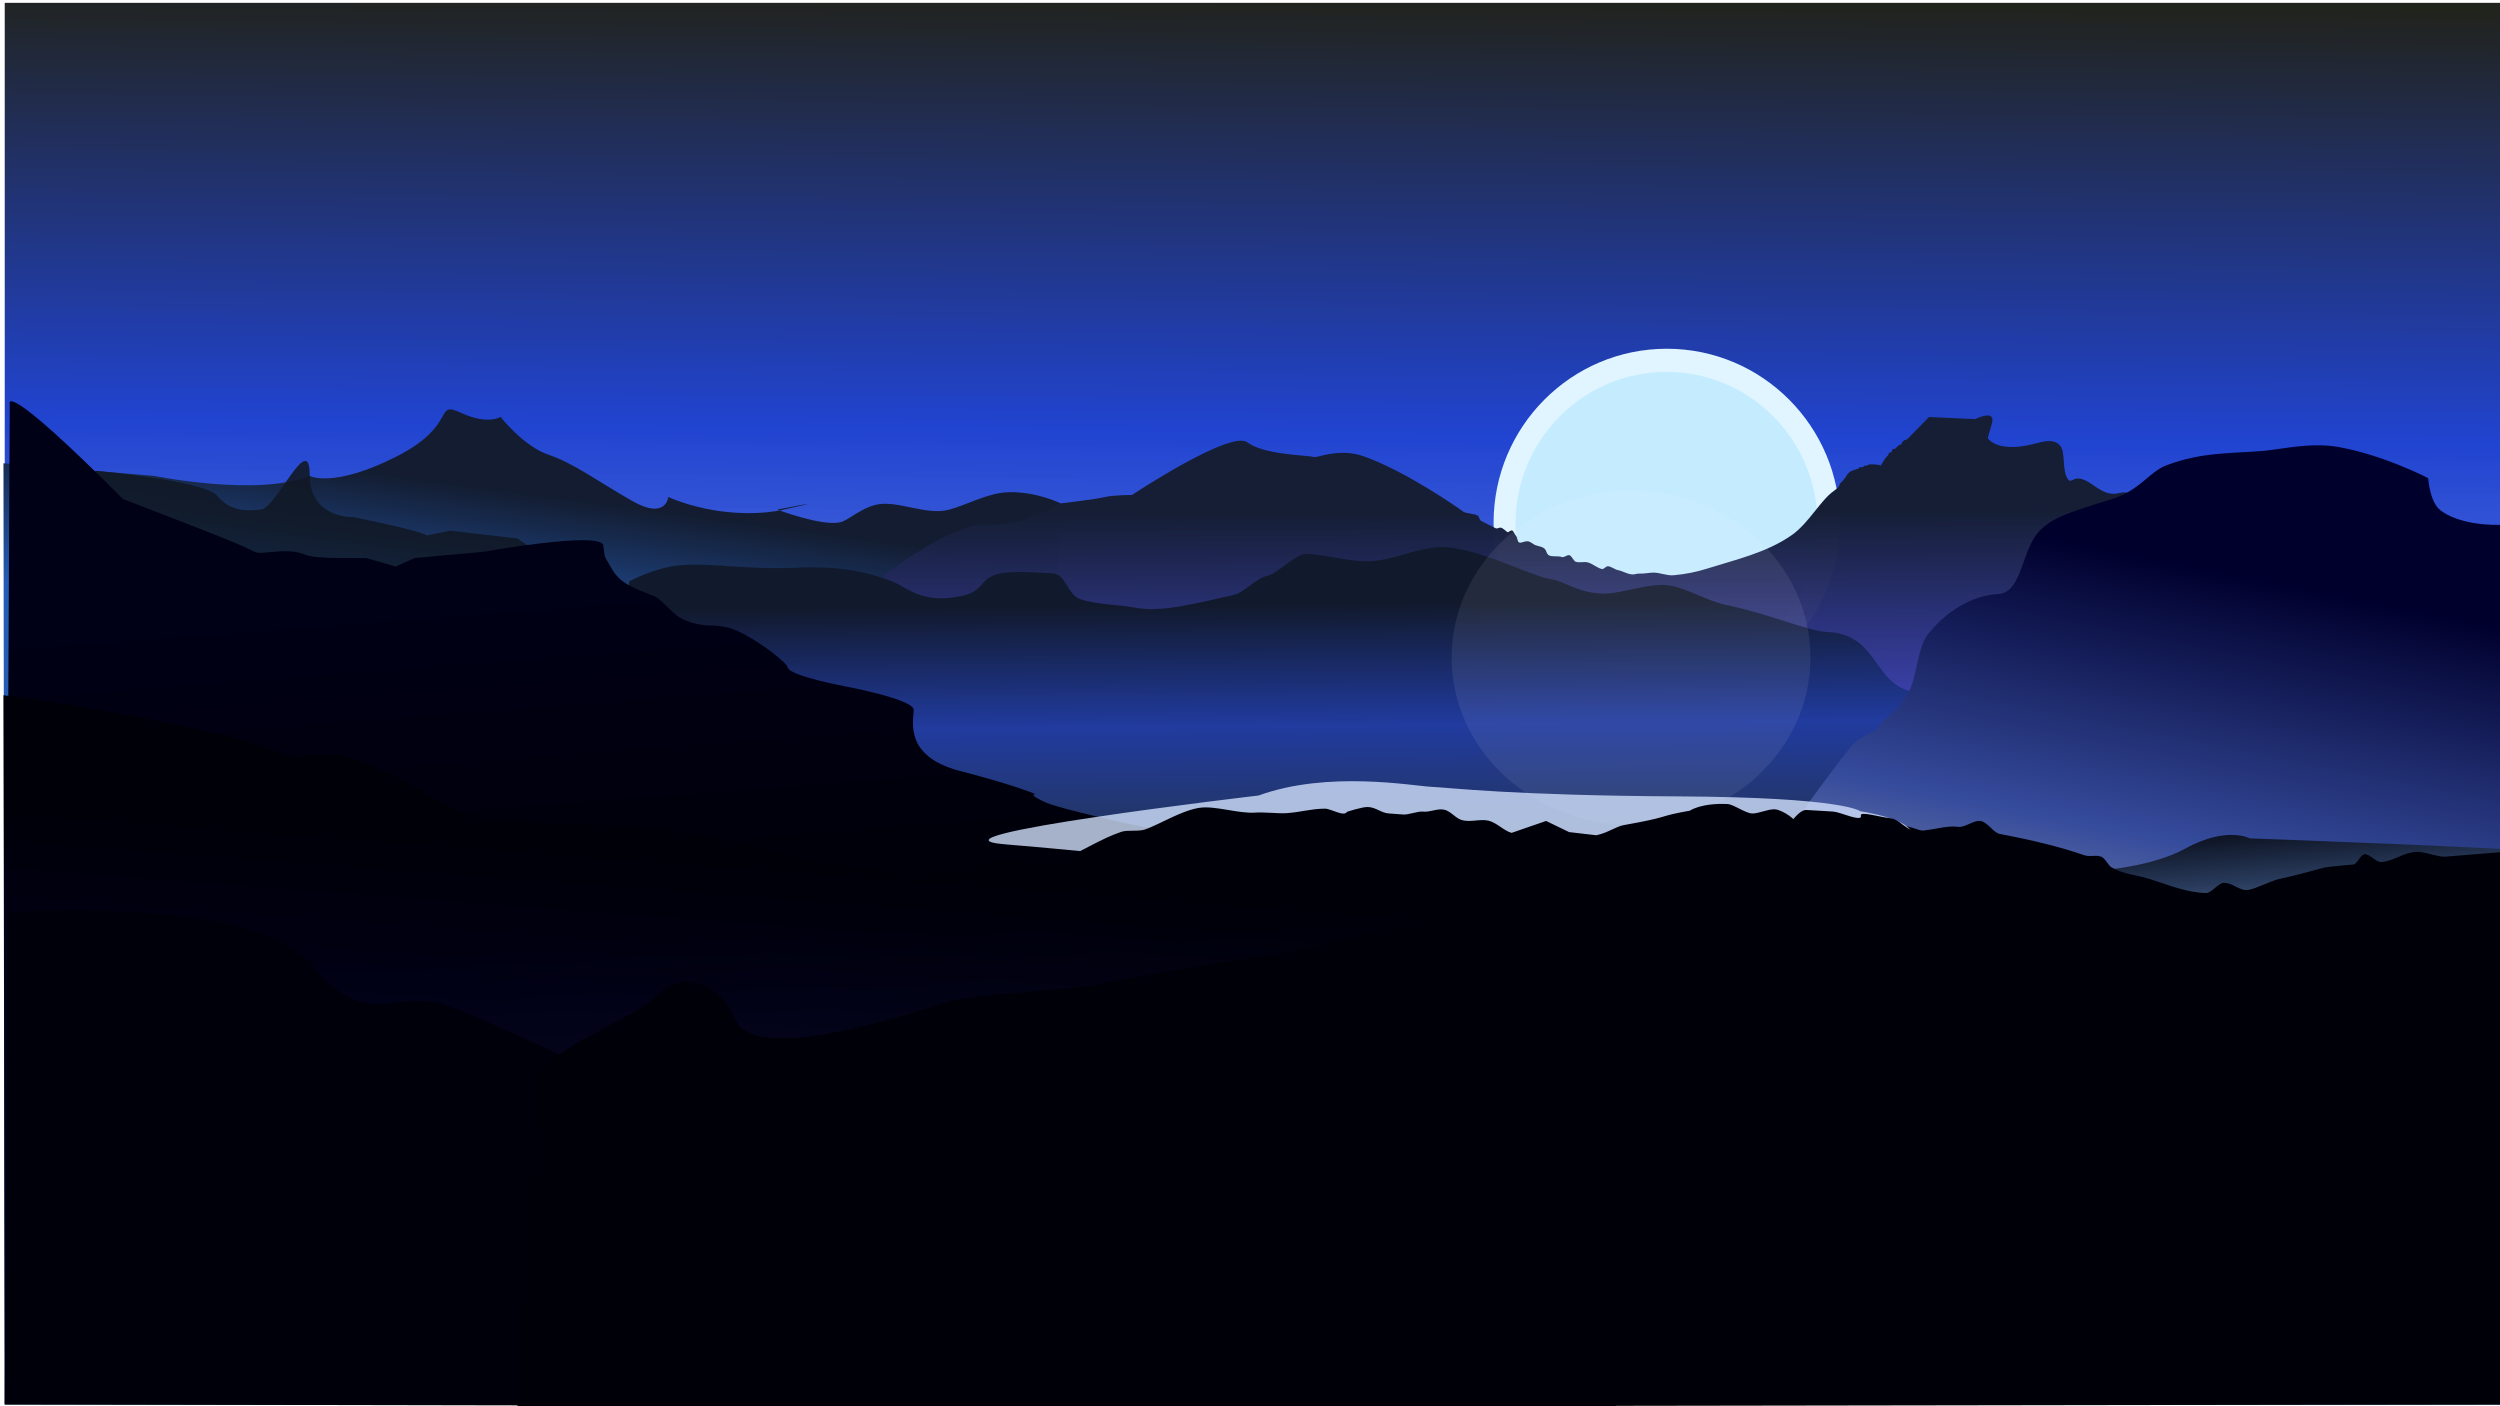 <?xml version='1.0' encoding='utf-8'?>
<svg xmlns:xlink="http://www.w3.org/1999/xlink" xmlns="http://www.w3.org/2000/svg" width="1920" height="1080" viewBox="0 0 508 285.75" version="1.1" id="svg8" style="enable-background:new"> <defs id="defs2"> <linearGradient id="linearGradient1271"> <stop style="stop-color:#21231d;stop-opacity:1" offset="0" id="stop1267"/> <stop id="stop1275" offset="0.309" style="stop-color:#2144d1;stop-opacity:1"/> <stop style="stop-color:#d5e5ff;stop-opacity:0.882" offset="1" id="stop1269"/> </linearGradient> <linearGradient id="linearGradient943"> <stop style="stop-color:#101825;stop-opacity:0.91" offset="0" id="stop939"/> <stop style="stop-color:#193463;stop-opacity:1" offset="1" id="stop941"/> </linearGradient> <linearGradient id="linearGradient935"> <stop style="stop-color:#00002d;stop-opacity:1;" offset="0" id="stop931"/> <stop id="stop2400" offset="0.786" style="stop-color:#354b9c;stop-opacity:1"/> <stop style="stop-color:#5969a1;stop-opacity:1" offset="1" id="stop933"/> </linearGradient> <linearGradient id="linearGradient925"> <stop style="stop-color:#11192c;stop-opacity:1" offset="0" id="stop921"/> <stop id="stop947" offset="0.496" style="stop-color:#213b9f;stop-opacity:1"/> <stop id="stop929" offset="0.989" style="stop-color:#233457;stop-opacity:1"/> <stop style="stop-color:#6d7f9c;stop-opacity:1" offset="1" id="stop923"/> </linearGradient> <linearGradient id="linearGradient917"> <stop style="stop-color:#131c30;stop-opacity:1" offset="0" id="stop913"/> <stop style="stop-color:#245cb6;stop-opacity:1" offset="1" id="stop915"/> </linearGradient> <linearGradient id="linearGradient893"> <stop style="stop-color:#151e34;stop-opacity:1" offset="0" id="stop889"/> <stop style="stop-color:#5555ff;stop-opacity:0.882" offset="1" id="stop891"/> </linearGradient> <linearGradient id="linearGradient885"> <stop style="stop-color:#000016;stop-opacity:1" offset="0" id="stop881"/> <stop id="stop2541" offset="0.603" style="stop-color:#000008;stop-opacity:1"/> <stop id="stop2539" offset="0.728" style="stop-color:#283a5b;stop-opacity:1"/> <stop style="stop-color:#d5e5ff;stop-opacity:1" offset="1" id="stop883"/> </linearGradient> <linearGradient id="linearGradient877"> <stop style="stop-color:#000008;stop-opacity:1" offset="0" id="stop873"/> <stop style="stop-color:#000016;stop-opacity:0.965" offset="1" id="stop875"/> </linearGradient> <linearGradient xlink:href="#linearGradient877" id="linearGradient879" x1="143.047" y1="124.765" x2="141.565" y2="145.271" gradientUnits="userSpaceOnUse" gradientTransform="matrix(1.725,0,0,1.792,-0.148,-119.534)"/> <linearGradient xlink:href="#linearGradient885" id="linearGradient887" x1="40.271" y1="90.918" x2="45.212" y2="156.882" gradientUnits="userSpaceOnUse"/> <linearGradient xlink:href="#linearGradient893" id="linearGradient895" x1="172.491" y1="79.073" x2="172.694" y2="118.588" gradientUnits="userSpaceOnUse" gradientTransform="matrix(1.725,0,0,1.733,-0.148,-108.775)"/> <linearGradient xlink:href="#linearGradient917" id="linearGradient919" x1="62.48" y1="76.798" x2="60.035" y2="95.158" gradientUnits="userSpaceOnUse"/> <linearGradient xlink:href="#linearGradient925" id="linearGradient927" x1="142.059" y1="89.929" x2="142.306" y2="118.835" gradientUnits="userSpaceOnUse" gradientTransform="matrix(1.725,0,0,1.733,-0.148,-108.775)"/> <linearGradient xlink:href="#linearGradient1271" id="linearGradient1273" x1="151.941" y1="19.024" x2="150.212" y2="183.565" gradientUnits="userSpaceOnUse" gradientTransform="matrix(1.725,0,0,1.733,-0.148,-108.775)"/> <filter style="color-interpolation-filters:sRGB" id="filter1593" x="-0.024" width="1.048" y="-0.024" height="1.048"> <feGaussianBlur stdDeviation="0.282" id="feGaussianBlur1595" result="fbSourceGraphic"/> <feColorMatrix result="fbSourceGraphicAlpha" in="fbSourceGraphic" values="0 0 0 -1 0 0 0 0 -1 0 0 0 0 -1 0 0 0 0 1 0" id="feColorMatrix1819"/> <feColorMatrix id="feColorMatrix1821" values="1 0 0 0 0 0 1 0 0 0 0 0 1 0 0 0 0 0 1 1 " in="fbSourceGraphic"/> <feColorMatrix id="feColorMatrix1823" type="hueRotate" values="334" result="colormatrix2"/> <feColorMatrix id="feColorMatrix1825" in="colormatrix2" values="-1 0 0 0 1 0 -1 0 0 1 0 0 -1 0 1 0 0 0 1 0 " result="colormatrix3"/> <feBlend in2="colormatrix2" id="feBlend1827" in="colormatrix3" mode="lighten" result="blend1"/> <feBlend in2="blend1" id="feBlend1829" mode="multiply" result="blend2"/> <feComposite in2="fbSourceGraphic" id="feComposite1831" operator="in" result="fbSourceGraphic"/> <feColorMatrix result="fbSourceGraphicAlpha" in="fbSourceGraphic" values="0 0 0 -1 0 0 0 0 -1 0 0 0 0 -1 0 0 0 0 1 0" id="feColorMatrix1911"/> <feColorMatrix id="feColorMatrix1913" values="4 -2.16 -2.16 0 3.65 -2.16 4 -2.16 0 3.65 -2.16 -2.16 4 0 3.65 0 0 0 1 0 " in="fbSourceGraphic" result="fbSourceGraphic"/> <feColorMatrix result="fbSourceGraphicAlpha" in="fbSourceGraphic" values="0 0 0 -1 0 0 0 0 -1 0 0 0 0 -1 0 0 0 0 1 0" id="feColorMatrix1915"/> <feColorMatrix id="feColorMatrix1917" values="4 -2.16 -2.16 0 3.65 -2.16 4 -2.16 0 3.65 -2.16 -2.16 4 0 3.65 0 0 0 1 0 " in="fbSourceGraphic"/> </filter> <filter style="color-interpolation-filters:sRGB" id="filter2131" x="-0.15" width="1.3" y="-0.15" height="1.3"> <feGaussianBlur stdDeviation="1.807" id="feGaussianBlur2133"/> </filter> <filter style="color-interpolation-filters:sRGB" id="filter2479" x="-0.49" width="1.98" y="-0.49" height="1.98"> <feGaussianBlur stdDeviation="7.061" id="feGaussianBlur2481"/> </filter> <filter style="color-interpolation-filters:sRGB" id="filter2499" x="-0.009" width="1.017" y="-0.02" height="1.039"> <feGaussianBlur stdDeviation="0.201" id="feGaussianBlur2501"/> </filter> <filter style="color-interpolation-filters:sRGB" id="filter2519" x="-0.001" width="1.002" y="-0.002" height="1.004"> <feGaussianBlur stdDeviation="0.104" id="feGaussianBlur2521"/> </filter> <filter style="color-interpolation-filters:sRGB" id="filter2535" x="-0.002" width="1.005" y="-0.002" height="1.005"> <feGaussianBlur stdDeviation="0.121" id="feGaussianBlur2537"/> </filter> <filter style="color-interpolation-filters:sRGB" id="filter6536" x="-0.232" width="1.464" y="-1.366" height="3.733"> <feGaussianBlur stdDeviation="11.809" id="feGaussianBlur6538"/> </filter> <linearGradient xlink:href="#linearGradient935" id="linearGradient894" gradientUnits="userSpaceOnUse" gradientTransform="matrix(1.725,0,0,1.733,-0.148,-108.775)" x1="266.81" y1="87.219" x2="258.928" y2="126.941"/> <linearGradient xlink:href="#linearGradient943" id="linearGradient2356" gradientUnits="userSpaceOnUse" gradientTransform="matrix(1,0,0,0.917,0,6.085)" x1="35.108" y1="81.119" x2="32.572" y2="99.345"/> </defs>  <g id="layer1" transform="translate(0,-11.25)"/> <g id="layer2" style="display:inline" transform="translate(0,75.75)"> <rect style="opacity:1;fill:url(#linearGradient1273);fill-opacity:1;stroke:none;stroke-width:3.458;stroke-linecap:round;stroke-miterlimit:4;stroke-dasharray:none;stroke-opacity:1;paint-order:fill markers stroke" id="rect827" width="510.092" height="284.806" x="0.961" y="-75.174"/> </g> <g id="layer5" transform="translate(0,75.75)"> <circle style="opacity:1;fill:#e0f5ff;fill-opacity:1;stroke:none;stroke-width:0.94;stroke-linecap:round;stroke-miterlimit:4;stroke-dasharray:none;stroke-opacity:1;paint-order:fill markers stroke;filter:url(#filter2131)" id="path1277" cx="206.171" cy="43.853" r="14.453" transform="matrix(2.435,0,0,2.447,-163.338,-76.827)"/> <circle r="14.082" cy="46.447" cx="208.271" id="circle1459" style="opacity:1;fill:#e0f5ff;fill-opacity:1;stroke:none;stroke-width:0.916;stroke-linecap:round;stroke-miterlimit:4;stroke-dasharray:none;stroke-opacity:1;paint-order:fill markers stroke;filter:url(#filter1593)" transform="matrix(2.178,0,0,2.189,-114.981,-71.028)"/> </g> <g id="layer3" style="display:inline" transform="translate(0,75.75)"> <path style="fill:url(#linearGradient919);fill-opacity:1;stroke:none;stroke-width:0.265px;stroke-linecap:butt;stroke-linejoin:miter;stroke-opacity:1;filter:url(#filter2535)" d="m 18.282,74.859 c 0,0 12.106,2.471 18.282,0 6.176,-2.471 0,0 0,0 0,0 2.718,1.482 10.129,-2.224 7.412,-3.706 4.447,-6.671 7.659,-5.188 3.212,1.482 4.694,0.494 4.694,0.494 0,0 2.718,3.459 5.682,4.447 2.965,0.988 5.929,3.212 9.882,5.435 3.953,2.224 4.2,-0.494 4.2,-0.494 0,0 2.177,1.039 5.539,1.579 2.317,0.372 5.327,0.508 8.049,-0.097 6.671,-1.482 -0.741,0 -0.741,0 0,0 5.188,1.976 7.412,1.482 1.016,-0.226 2.807,-2.026 4.9,-2.155 2.486,-0.153 5.399,1.343 7.947,0.672 1.954,-0.514 4.55,-1.964 6.916,-2.039 3.316,-0.106 6.178,1.298 6.178,1.298 L 121.059,183.812 0.643,183.697 0.494,73.376 Z" id="path846" transform="matrix(1.725,0,0,1.733,-0.148,-108.775)"/> <path style="fill:url(#linearGradient895);fill-opacity:1;stroke:none;stroke-width:0.458px;stroke-linecap:butt;stroke-linejoin:miter;stroke-opacity:1" d="m 179.715,41.107 c 0,0 13.639,-10.706 20.885,-10.278 7.246,0.428 14.918,-4.282 14.918,-4.282 0,0 7.246,-0.856 8.951,-1.285 1.705,-0.428 5.541,-0.428 5.541,-0.428 0,0 20.032,-13.275 23.442,-10.706 3.41,2.569 11.934,2.569 13.639,2.998 0.626,0.157 5.078,-1.896 10.008,-0.158 8.496,2.996 19.25,10.503 20.329,11.316 0.61,0.311 2.089,0.343 2.774,0.695 0.53,0.273 0.252,0.859 0.823,1.151 0.905,0.463 1.859,0.948 2.859,1.445 0.398,0.198 0.717,-0.178 1.098,-0.1 0.432,0.088 0.92,0.63 1.296,0.89 0.249,0.172 0.623,-0.433 0.987,-0.319 0.294,0.092 0.582,0.89 0.793,1.102 0.32,0.321 0.218,1.147 0.634,1.334 0.428,0.193 1.024,-0.315 1.818,-0.236 0.392,0.039 1.118,0.622 1.336,0.715 0.88,0.378 2.005,0.33 2.314,1.267 0.237,0.717 0.553,0.946 1.092,1.023 0.628,0.09 1.505,-0.026 2.083,0.182 0.535,0.192 1.075,-0.528 1.618,-0.346 0.414,0.139 0.829,1.184 1.247,1.317 0.824,0.263 1.654,-0.093 2.491,0.142 0.926,0.26 1.859,1.108 2.798,1.329 0.407,0.096 0.74,-0.481 1.148,-0.553 0.546,-0.095 1.545,0.675 2.093,0.775 1.054,0.194 1.735,0.735 2.794,0.863 0.778,0.094 0.954,-0.21 1.732,-0.155 0.804,0.056 1.984,-0.212 2.787,-0.202 1.259,0.016 2.74,0.654 3.986,0.545 1.228,-0.108 2.448,-0.28 3.656,-0.525 1.046,-0.212 2.083,-0.477 3.107,-0.801 5.66,-1.79 12.214,-3.243 17.338,-6.867 3.445,-2.436 5.776,-7.027 8.51,-8.95 0.436,-0.306 0.817,-0.608 1.119,-1.064 0.073,-0.11 0.062,-0.367 0.138,-0.476 0.089,-0.128 0.281,-0.194 0.366,-0.323 0.151,-0.228 0.339,-0.329 0.485,-0.546 0.392,-0.584 0.741,-1.223 1.213,-1.496 0.592,-0.341 1.109,-0.427 1.607,-0.615 0.142,-0.053 0.263,-0.289 0.408,-0.328 0.136,-0.036 0.375,0.074 0.506,0.036 0.178,-0.052 0.312,-0.306 0.486,-0.342 0.102,-0.021 0.307,0.002 0.406,-0.015 0.175,-0.03 0.219,-0.18 0.381,-0.199 1.4,-0.161 2.415,0.2 2.415,0.2 v 0 0 l 0.785,-1.252 0.323,-0.455 0.381,-0.356 0.176,-0.475 0.572,-0.226 0.118,-0.534 0.576,-0.115 0.804,-0.753 0.428,-0.094 0.189,-0.484 v 0 l 0.371,-0.347 0.653,-0.248 4.427,-4.509 9.377,0.428 v 0 c 0,0 4.262,-2.141 3.41,0.856 l -0.852,2.998 c 0,0 1.705,2.998 8.951,1.285 2.147,-0.508 4.144,-1.305 5.651,0.124 1.297,1.23 0.419,5.1 1.644,6.878 0.975,1.415 1.009,-1.681 5.086,1.201 1.716,1.212 3.322,2.277 5.52,1.647 8.951,-2.569 28.983,40.682 54.556,83.934 25.573,43.252 25.742,101.292 25.742,101.292 l -355.207,0.199 z" id="path848"/> <path style="fill:url(#linearGradient927);fill-opacity:1;stroke:none;stroke-width:0.464px;stroke-linecap:butt;stroke-linejoin:miter;stroke-opacity:1" d="m 127.845,42.392 c 0,0 4.956,-2.751 10.215,-3.266 6.306,-0.617 13.785,0.952 23.575,0.485 10.147,-0.484 15.554,1.26 19.533,2.733 3.062,1.133 5.926,4.723 14.115,3.046 4.654,-0.953 3.631,-3.213 6.974,-4.364 2.931,-1.01 8.989,-0.311 11.494,-0.286 2.806,0.027 3.103,4.207 5.578,5.18 2.99,1.175 8.413,1.23 10.853,1.732 5.72,1.178 12.45,-0.715 20.628,-2.544 1.938,-0.433 4.523,-3.436 6.694,-3.838 1.994,-0.369 5.746,-4.444 7.843,-4.444 4.264,0 9.023,1.876 14.109,1.379 4.846,-0.473 9.989,-3.337 15.285,-2.683 7.414,0.916 16.263,5.747 20.528,6.443 2.952,0.481 5.261,2.8 10.664,2.91 3.394,0.069 9.298,-2.288 13.322,-1.663 3.318,0.516 7.956,3.237 11.201,3.896 8.858,1.798 16.865,5.393 20.865,5.563 3.52,0.15 5.703,1.398 7.371,3.049 3.105,3.075 4.427,7.548 9.27,8.941 7.444,2.141 5.693,25.694 5.693,25.694 l 0.438,17.558 -271.067,-5.567 z" id="path854"/> <path style="fill:url(#linearGradient894);fill-opacity:1;stroke:none;stroke-width:0.458px;stroke-linecap:butt;stroke-linejoin:miter;stroke-opacity:1" d="m 360.004,98.062 c 0,0 9.49,-13.84 15.89,-21.826 2.421,-3.021 5.496,-3.003 5.847,-4.296 0.374,-1.377 4.008,-3.012 6.16,-7.179 1.701,-3.292 1.676,-8.97 3.951,-11.76 4.698,-5.762 10.119,-7.835 14.183,-8.039 4.303,-0.216 4.712,-7.131 7.209,-11.25 2.45,-4.042 6.941,-5.263 15.807,-8.021 5.848,-1.819 7.638,-5.55 11.167,-6.897 7.274,-2.776 13.633,-2.376 19.947,-2.953 3.514,-0.321 9.488,-1.761 15.053,-0.758 9.286,1.673 18.192,6.325 18.192,6.325 0,0 0.282,4.813 2.48,6.524 3.659,2.847 10.361,3.165 13.29,2.897 4.688,-0.428 1.874,178.803 1.874,178.803 l -154.885,-0.229 z" id="path850"/> <path style="fill:url(#linearGradient2356);fill-opacity:1;stroke:none;stroke-width:0.253px;stroke-linecap:butt;stroke-linejoin:miter;stroke-opacity:1;filter:url(#filter2499)" d="m 11.365,74.259 c 0,0 12.847,1.132 14.329,2.944 1.482,1.812 3.459,1.812 5.188,1.585 1.729,-0.226 5.682,-9.286 5.682,-4.077 0,5.209 5.188,4.983 5.188,4.983 0,0 10.129,2.038 8.4,2.265 -1.729,0.226 2.965,-0.679 2.965,-0.679 l 7.906,0.906 2.718,1.812 L 63.494,97.588 7.659,89.434 Z" id="path860" transform="matrix(1.725,0,0,1.733,-0.148,-108.775)"/> <circle style="opacity:0.28;fill:#f0f5ff;fill-opacity:1;stroke:none;stroke-width:1.677;stroke-linecap:round;stroke-miterlimit:4;stroke-dasharray:none;stroke-opacity:1;paint-order:fill markers stroke;filter:url(#filter2479)" id="path2273" cx="196.906" cy="83.506" r="17.294" transform="matrix(2.108,0,0,1.963,-83.648,-106.075)"/> </g> <g id="layer4" style="display:inline" transform="translate(0,75.75)"> <path style="fill:url(#linearGradient887);fill-opacity:1;stroke:none;stroke-width:0.265px;stroke-linecap:butt;stroke-linejoin:miter;stroke-opacity:1;filter:url(#filter2519)" d="m 1.235,66.459 c 0,0 -1.235,-3.459 13.588,11.365 14.824,14.824 -0.247,-0.247 -0.247,-0.247 0,0 10.376,3.953 13.341,5.188 2.965,1.235 1.729,1.235 4.447,0.988 2.718,-0.247 3.212,0.247 4.2,0.494 0.988,0.247 3.953,0.247 3.953,0.247 h 2.718 l 3.459,0.988 2.224,-0.988 8.153,-0.741 c 0,0 13.835,-2.471 14.082,-0.741 0.247,1.729 0,0.988 0.988,2.718 0.988,1.729 2.471,2.224 4.941,3.212 1.037,0.415 2.009,1.956 3.217,2.601 1.67,0.891 3.454,0.858 3.454,0.858 0,0 1.712,-0.076 3.259,0.656 2.634,1.246 5.727,3.663 5.882,4.286 0.247,0.988 6.918,2.224 6.918,2.224 0,0 7.906,1.482 7.906,2.718 0,1.235 -1.235,5.435 5.435,7.165 6.671,1.729 8.894,2.718 8.894,2.718 0,0 -0.988,0 1.235,0.988 2.224,0.988 19.765,4.941 23.224,4.447 3.459,-0.494 13.341,0 15.565,0.494 2.224,0.494 8.4,1.729 11.612,1.482 3.212,-0.247 4.694,-1.235 9.635,-1.235 4.941,0 22.976,-3.212 24.953,-3.212 1.976,0 12.6,-1.976 21.988,2.965 9.388,4.941 22.235,3.212 27.176,0.494 4.941,-2.718 7.659,-1.235 7.659,-1.235 0,0 33.106,1.204 31.376,1.451 -1.729,0.247 -0.149,64.893 -0.149,64.893 H 0.643 Z" id="path863" transform="matrix(1.725,0,0,1.733,-0.148,-108.775)"/> <path style="opacity:0.88;fill:#d5e5ff;stroke:none;stroke-width:0.209px;stroke-linecap:butt;stroke-linejoin:miter;stroke-opacity:1;filter:url(#filter6536)" d="m 129.162,116.563 c 0,0 -46.222,7.224 -33.474,8.607 12.748,1.383 31.091,3.996 32.947,5.687 1.856,1.691 19.82,-0.768 22.257,-0.307 2.438,0.461 28.911,3.381 30.158,3.228 1.246,-0.154 4.913,3.996 24.958,-3.535 20.045,-7.531 2.756,-10.913 2.756,-10.913 0,0 -2.048,-2.459 -24.025,-2.613 -21.977,-0.154 -30.278,-1.537 -32.738,-1.691 -2.46,-0.154 -13.627,-2.92 -22.839,1.537 z" id="path950" transform="matrix(1.536,0,0,1.153,57.334,-48.497)"/> <path style="fill:url(#linearGradient879);fill-opacity:1;stroke:none;stroke-width:0.465px;stroke-linecap:butt;stroke-linejoin:miter;stroke-opacity:1" d="m 0.704,65.516 c 0,0 22.559,2.837 46.031,8.412 3.612,0.858 8.077,2.645 11.607,3.583 3.524,0.937 8.611,-0.685 11.824,0.381 13.453,4.461 22.235,12.129 27.716,12.859 7.849,1.045 27.887,0.373 40.778,2.737 14.41,2.643 23.616,5.207 26.991,5.674 6.393,0.885 15.344,2.214 19.606,3.099 4.262,0.885 15.77,-4.667 30.688,-3.397 4.598,-1.939 7.425,-4.04 11.908,-5.588 1.218,-0.421 3.546,-0.007 4.877,-0.492 3.152,-1.149 7.329,-3.81 10.949,-4.379 3.216,-0.505 8.025,1.239 11.45,0.963 1.476,-0.119 4.66,0.208 6.14,0.125 2.938,-0.165 5.027,-0.901 7.95,-0.923 1.215,-0.009 3.918,1.722 4.486,0.652 0,0 3.063,-1.026 4.267,-0.985 1.65,0.056 2.65,1.207 4.272,1.311 0.985,0.063 1.965,0.135 2.938,0.215 0.948,0.079 2.956,-0.691 3.891,-0.596 1.597,0.163 2.904,-0.674 4.367,-0.391 1.25,0.242 2.26,1.661 3.464,2.067 1.78,0.601 3.787,-0.243 5.557,0.17 1.666,0.388 3.098,2.035 4.692,2.481 l 7.015,-2.426 v 0 l 4.674,2.266 v 0 l 5.541,0.642 c 2.41,-0.522 3.954,-1.771 5.583,-2.063 1.233,-0.221 2.26,-0.414 3.126,-0.583 6.286,-1.23 4.092,-1.25 10.289,-2.35 0,0 2.279,-1.607 7.669,-1.344 1.198,0.058 3.562,1.837 4.948,1.912 1.277,0.069 3.266,-0.926 4.679,-0.843 1.557,0.092 5.086,2.591 3.394,2.444 0,0 1.675,-2.402 2.982,-2.31 1.448,0.102 3.995,0.21 5.501,0.326 1.483,0.114 5.954,2.273 5.58,0.79 -0.228,-0.906 3.962,0.352 5.963,0.56 1.911,0.199 2.989,2.265 4.901,2.501 2.697,0.332 6.221,-1.149 8.853,-0.75 1.38,0.21 3.25,-1.421 4.596,-1.194 1.524,0.257 2.518,2.373 3.983,2.65 6.588,1.247 12.5,2.695 17.002,4.282 1.255,0.443 2.569,-0.113 3.589,0.35 0.816,0.37 1.383,1.755 2.03,2.136 1.212,0.714 2.488,1.098 3.782,1.404 1.311,0.31 2.64,0.54 3.939,0.951 3.839,1.217 7.617,2.801 11.52,2.869 1.066,0.018 2.465,-2.018 3.522,-2.073 1.817,-0.094 3.279,1.724 5.043,1.436 1.589,-0.26 4.779,-1.897 6.179,-2.197 4.993,-1.07 8.601,-2.236 9.488,-2.39 0.552,-0.096 2.672,-0.305 5.657,-0.576 0.837,-0.076 1.405,-2.005 2.363,-2.089 0.95,-0.083 2.287,1.679 3.325,1.589 2.711,-0.233 4.158,-1.827 7.099,-2.072 1.477,-0.123 4.462,1.1 5.895,0.982 7.8,-0.642 14.447,-1.174 14.447,-1.174 l -0.257,112.481 H 0.961 Z" id="path871"/> <path style="fill:#00000b;fill-opacity:1;stroke:none;stroke-width:0.458px;stroke-linecap:butt;stroke-linejoin:miter;stroke-opacity:1" d="m 1.557,109.624 c 0,0 49.867,-3.426 61.375,10.278 11.508,13.703 15.77,5.995 25.999,8.136 10.229,2.141 60.523,30.405 71.604,23.981 11.082,-6.424 30.688,3.426 37.507,3.426 6.819,0 24.721,-10.278 33.245,-4.282 8.524,5.995 29.835,2.569 45.179,20.983 15.344,18.414 21.311,15.845 33.671,23.981 12.36,8.136 17.901,11.562 17.901,11.562 l 0.426,2.569 -327.503,-0.627 z" id="path865"/> <path style="fill:#000008;fill-opacity:1;stroke:none;stroke-width:0.458px;stroke-linecap:butt;stroke-linejoin:miter;stroke-opacity:1" d="m 509.179,119.045 c 0,0 -27.704,0.856 -42.622,-5.995 -14.918,-6.852 -28.13,-5.567 -51.146,-6.852 -23.016,-1.285 -49.015,-8.565 -57.113,-1.285 -8.098,7.28 -56.26,3.854 -59.67,4.282 -3.41,0.428 -37.507,8.993 -39.212,8.993 -1.705,0 -32.819,5.139 -35.376,5.995 -2.557,0.856 -25.999,2.141 -30.688,3.426 -4.688,1.285 -39.638,13.703 -43.9,3.854 -4.262,-9.849 -13.213,-8.565 -16.196,-4.711 -2.984,3.854 -24.721,11.562 -24.721,17.986 0,6.423 0.852,3.426 0,7.28 -0.852,3.854 -3.41,58.24 -3.41,58.24 l 405.926,-0.627 z" id="path867"/> <path style="fill:none;stroke:none;stroke-width:0.458px;stroke-linecap:butt;stroke-linejoin:miter;stroke-opacity:1" d="M 50.145,103.201 Z" id="path869"/> </g> </svg>